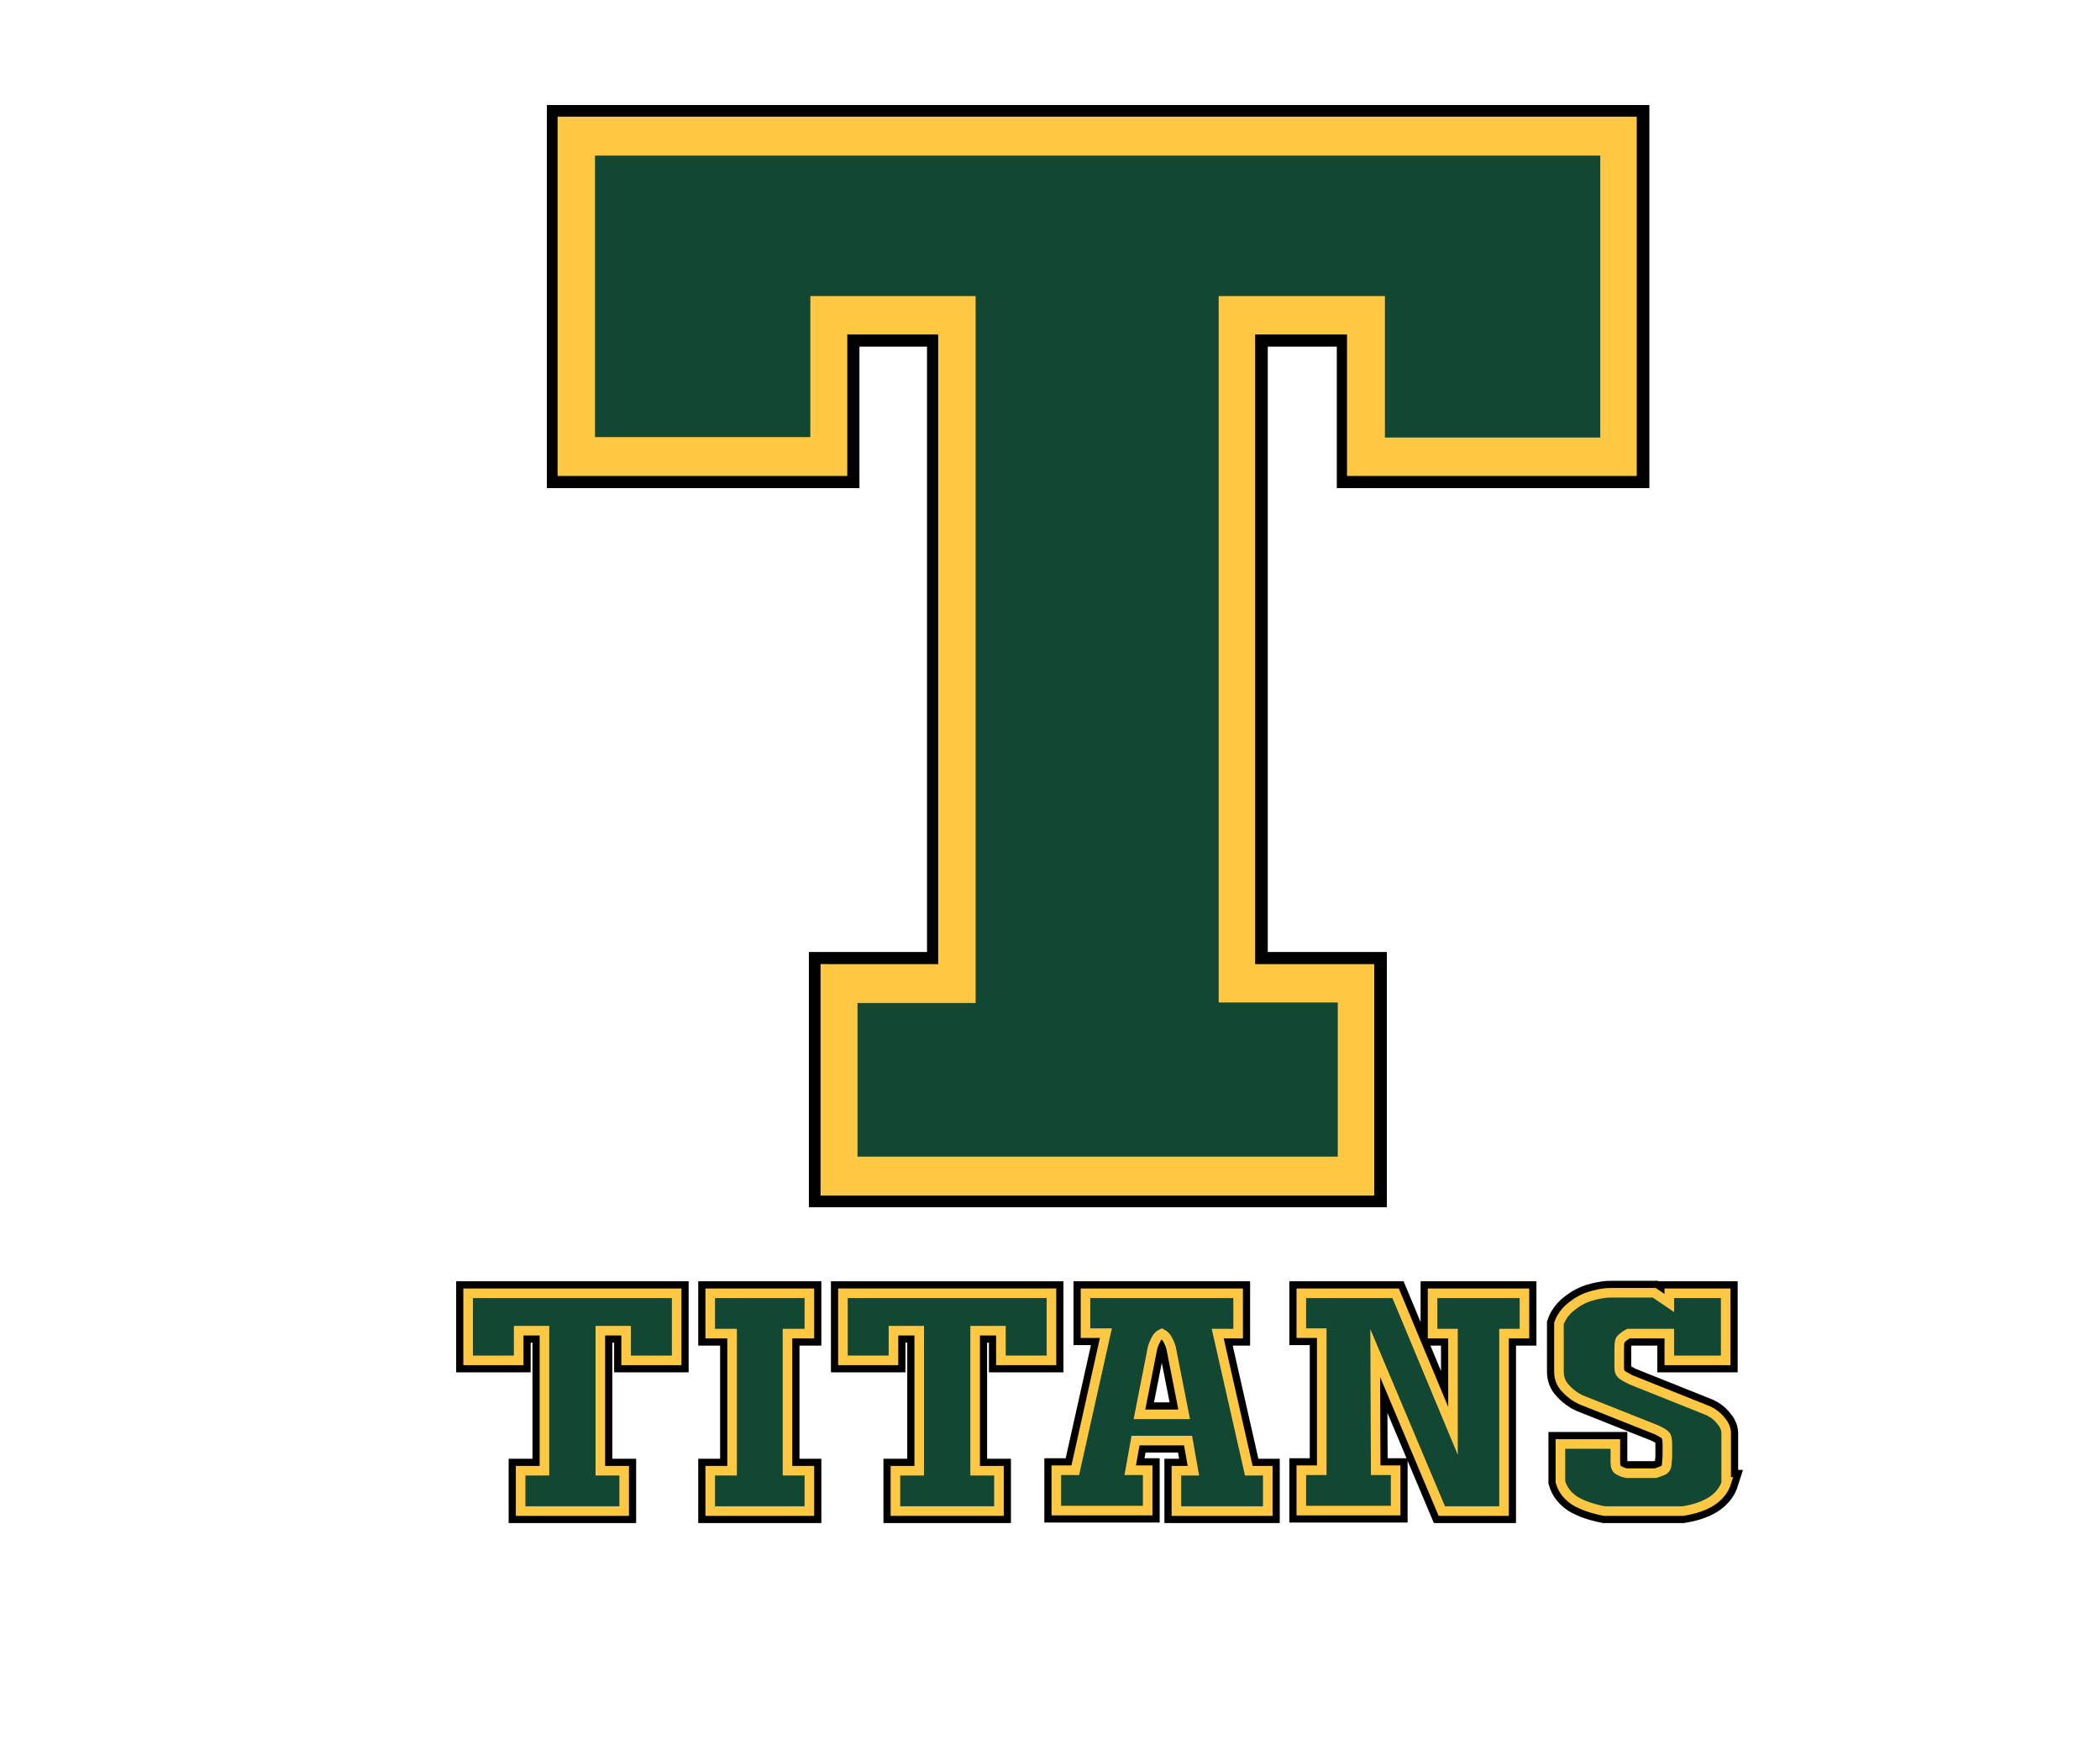 <?xml version="1.0" encoding="utf-8"?>
<!-- Generator: Adobe Illustrator 27.0.0, SVG Export Plug-In . SVG Version: 6.00 Build 0)  -->
<svg version="1.1" id="Layer_1" xmlns="http://www.w3.org/2000/svg" xmlns:xlink="http://www.w3.org/1999/xlink" x="0px" y="0px"
	 viewBox="0 0 432 360" style="enable-background:new 0 0 432 360;" xml:space="preserve">
<style type="text/css">
	.st0{fill:#124734;}
	.st1{fill:none;stroke:#000000;stroke-width:4.928;}
	.st2{fill:#124734;stroke:#FFDA00;stroke-width:0.21;stroke-miterlimit:10;}
	.st3{fill:none;stroke:#FFC844;stroke-width:1.971;stroke-miterlimit:10;}
	.st4{fill:#FFC844;}
</style>
<path d="M285.1,248.3H166.4v-52.5h24.3V71.3h-13.9v29.1h-64.3V21.6h226.8v78.8h-64.3V71.3h-14.2v124.5h24.5V248.3z M178.7,235.4h94
	v-26.7h-24.5V58.4h38.9v29.1h39.6v-53h-202v53h39.6V58.4H203v150.3h-24.3V235.4z"/>
<g>
	<path class="st0" d="M196.8,64.8h-26.3v29.1h-52V28h214.4v65.9h-52V64.8h-26.5v137.4h24.5v39.6H172.5v-39.6h24.3V64.8z"/>
</g>
<path class="st1" d="M112,273.7h-5.3v6.1H96.3V266h42.9v13.8h-10.4v-6.1h-5.3v28.8h4.9v8.3h-21.3v-8.3h4.9V273.7z"/>
<path class="st1" d="M166.5,274.3H162v28.2h4.5v8.3h-20.4v-8.3h4.5v-28.2h-4.5V266h20.4V274.3z"/>
<path class="st1" d="M189.1,273.7h-5.3v6.1h-10.4V266h42.9v13.8h-10.4v-6.1h-5.3v28.8h4.9v8.3h-21.3v-8.3h4.9V273.7z"/>
<path class="st1" d="M232.5,302.4h3.6v8.3h-18.8v-8.3h3.9l6.3-28.2h-4.2V266h31.4v8.3h-4.2l6.4,28.2h3.9v8.3H242v-8.3h3.5l-1.1-6.2
	h-10.8L232.5,302.4z M240.9,277.2c-0.1-0.4-0.3-0.9-0.6-1.5c-0.3-0.6-0.7-1.1-1.3-1.4c-0.6,0.3-1,0.7-1.3,1.4
	c-0.3,0.6-0.5,1.1-0.6,1.5l-2.7,13.7h9.2L240.9,277.2z"/>
<path class="st1" d="M298.9,274.3h-4.2V266h18.9v8.3h-4.2v36.5h-12.8l-13.7-32.5l0.1,24.1h4.1v8.3h-19.4v-8.3h4.2v-28.2h-4.2V266
	h19.4l11.8,28.3V274.3z"/>
<path class="st1" d="M355.2,304.8c-0.5,1.6-1.5,2.9-3,3.9c-1.5,1-3.5,1.7-6,2.1h-16.2c-2.5-0.5-4.5-1.2-6-2.1c-1.5-1-2.5-2.2-3-3.9
	v-7.8h11.3v3.8c0,0.8,0.2,1.4,0.7,1.6c0.5,0.3,1,0.5,1.6,0.6h6c0.6-0.2,1.1-0.4,1.6-0.6c0.5-0.3,0.7-0.8,0.7-1.6l0.1-1.1V297
	c0-0.8-0.1-1.3-0.3-1.7c-0.2-0.3-0.9-0.7-1.9-1.2l-15.6-6.2c-1.1-0.5-2.2-1.3-3.1-2.3c-1-1-1.4-2.2-1.4-3.5v-9.9
	c0.3-0.9,0.8-1.7,1.5-2.5c0.7-0.8,1.6-1.4,2.5-2c1-0.6,2-1,3.2-1.3c1.2-0.3,2.3-0.5,3.4-0.5h9l3.1,2.1V266h11.6v13.8h-11.6v-5.5H335
	c-0.6,0.3-1.1,0.7-1.4,1c-0.4,0.3-0.5,0.9-0.5,1.8v4.2c0,0.5,0.1,1,0.4,1.3c0.3,0.3,1,0.7,2,1.2l15.5,6.2c1.3,0.5,2.3,1.3,3,2.2
	c0.8,0.9,1.1,1.8,1.1,2.6V304.8z"/>
<path class="st2" d="M112,273.7h-5.3v6.1H96.3V266h42.9v13.8h-10.4v-6.1h-5.3v28.8h4.9v8.3h-21.3v-8.3h4.9V273.7z"/>
<path class="st2" d="M166.5,274.3H162v28.2h4.5v8.3h-20.4v-8.3h4.5v-28.2h-4.5V266h20.4V274.3z"/>
<path class="st0" d="M189.1,273.7h-5.3v6.1h-10.4V266h42.9v13.8h-10.4v-6.1h-5.3v28.8h4.9v8.3h-21.3v-8.3h4.9V273.7z"/>
<path class="st0" d="M232.5,302.4h3.6v8.3h-18.8v-8.3h3.9l6.3-28.2h-4.2V266h31.4v8.3h-4.2l6.4,28.2h3.9v8.3H242v-8.3h3.5l-1.1-6.2
	h-10.8L232.5,302.4z M240.9,277.2c-0.1-0.4-0.3-0.9-0.6-1.5c-0.3-0.6-0.7-1.1-1.3-1.4c-0.6,0.3-1,0.7-1.3,1.4
	c-0.3,0.6-0.5,1.1-0.6,1.5l-2.7,13.7h9.2L240.9,277.2z"/>
<path class="st0" d="M298.9,274.3h-4.2V266h18.9v8.3h-4.2v36.5h-12.8l-13.7-32.5l0.1,24.1h4.1v8.3h-19.4v-8.3h4.2v-28.2h-4.2V266
	h19.4l11.8,28.3V274.3z"/>
<path class="st0" d="M355.2,304.8c-0.5,1.6-1.5,2.9-3,3.9c-1.5,1-3.5,1.7-6,2.1h-16.2c-2.5-0.5-4.5-1.2-6-2.1c-1.5-1-2.5-2.2-3-3.9
	v-7.8h11.3v3.8c0,0.8,0.2,1.4,0.7,1.6c0.5,0.3,1,0.5,1.6,0.6h6c0.6-0.2,1.1-0.4,1.6-0.6c0.5-0.3,0.7-0.8,0.7-1.6l0.1-1.1V297
	c0-0.8-0.1-1.3-0.3-1.7c-0.2-0.3-0.9-0.7-1.9-1.2l-15.6-6.2c-1.1-0.5-2.2-1.3-3.1-2.3c-1-1-1.4-2.2-1.4-3.5v-9.9
	c0.3-0.9,0.8-1.7,1.5-2.5c0.7-0.8,1.6-1.4,2.5-2c1-0.6,2-1,3.2-1.3c1.2-0.3,2.3-0.5,3.4-0.5h9l3.1,2.1V266h11.6v13.8h-11.6v-5.5H335
	c-0.6,0.3-1.1,0.7-1.4,1c-0.4,0.3-0.5,0.9-0.5,1.8v4.2c0,0.5,0.1,1,0.4,1.3c0.3,0.3,1,0.7,2,1.2l15.5,6.2c1.3,0.5,2.3,1.3,3,2.2
	c0.8,0.9,1.1,1.8,1.1,2.6V304.8z"/>
<path class="st3" d="M112,273.7h-5.3v6.1H96.3V266h42.9v13.8h-10.4v-6.1h-5.3v28.8h4.9v8.3h-21.3v-8.3h4.9V273.7z"/>
<path class="st3" d="M166.5,274.3H162v28.2h4.5v8.3h-20.4v-8.3h4.5v-28.2h-4.5V266h20.4V274.3z"/>
<path class="st3" d="M189.1,273.7h-5.3v6.1h-10.4V266h42.9v13.8h-10.4v-6.1h-5.3v28.8h4.9v8.3h-21.3v-8.3h4.9V273.7z"/>
<path class="st3" d="M232.5,302.4h3.6v8.3h-18.8v-8.3h3.9l6.3-28.2h-4.2V266h31.4v8.3h-4.2l6.4,28.2h3.9v8.3H242v-8.3h3.5l-1.1-6.2
	h-10.8L232.5,302.4z M240.9,277.2c-0.1-0.4-0.3-0.9-0.6-1.5c-0.3-0.6-0.7-1.1-1.3-1.4c-0.6,0.3-1,0.7-1.3,1.4
	c-0.3,0.6-0.5,1.1-0.6,1.5l-2.7,13.7h9.2L240.9,277.2z"/>
<path class="st3" d="M298.9,274.3h-4.2V266h18.9v8.3h-4.2v36.5h-12.8l-13.7-32.5l0.1,24.1h4.1v8.3h-19.4v-8.3h4.2v-28.2h-4.2V266
	h19.4l11.8,28.3V274.3z"/>
<path class="st3" d="M355.2,304.8c-0.5,1.6-1.5,2.9-3,3.9c-1.5,1-3.5,1.7-6,2.1h-16.2c-2.5-0.5-4.5-1.2-6-2.1c-1.5-1-2.5-2.2-3-3.9
	v-7.8h11.3v3.8c0,0.8,0.2,1.4,0.7,1.6c0.5,0.3,1,0.5,1.6,0.6h6c0.6-0.2,1.1-0.4,1.6-0.6c0.5-0.3,0.7-0.8,0.7-1.6l0.1-1.1V297
	c0-0.8-0.1-1.3-0.3-1.7c-0.2-0.3-0.9-0.7-1.9-1.2l-15.6-6.2c-1.1-0.5-2.2-1.3-3.1-2.3c-1-1-1.4-2.2-1.4-3.5v-9.9
	c0.3-0.9,0.8-1.7,1.5-2.5c0.7-0.8,1.6-1.4,2.5-2c1-0.6,2-1,3.2-1.3c1.2-0.3,2.3-0.5,3.4-0.5h9l3.1,2.1V266h11.6v13.8h-11.6v-5.5H335
	c-0.6,0.3-1.1,0.7-1.4,1c-0.4,0.3-0.5,0.9-0.5,1.8v4.2c0,0.5,0.1,1,0.4,1.3c0.3,0.3,1,0.7,2,1.2l15.5,6.2c1.3,0.5,2.3,1.3,3,2.2
	c0.8,0.9,1.1,1.8,1.1,2.6V304.8z"/>
<path class="st4" d="M282.8,245.9h-114v-47.6H193V68.8h-18.7v29.1h-59.6V24h222v73.9h-59.6V68.8h-18.9v129.5h24.5V245.9z
	 M176.4,237.9h98.8v-31.7h-24.5V60.9h34.2v29.1h44.3V32H122.4v57.9h44.3V60.9h34v145.4h-24.3V237.9z"/>
</svg>

